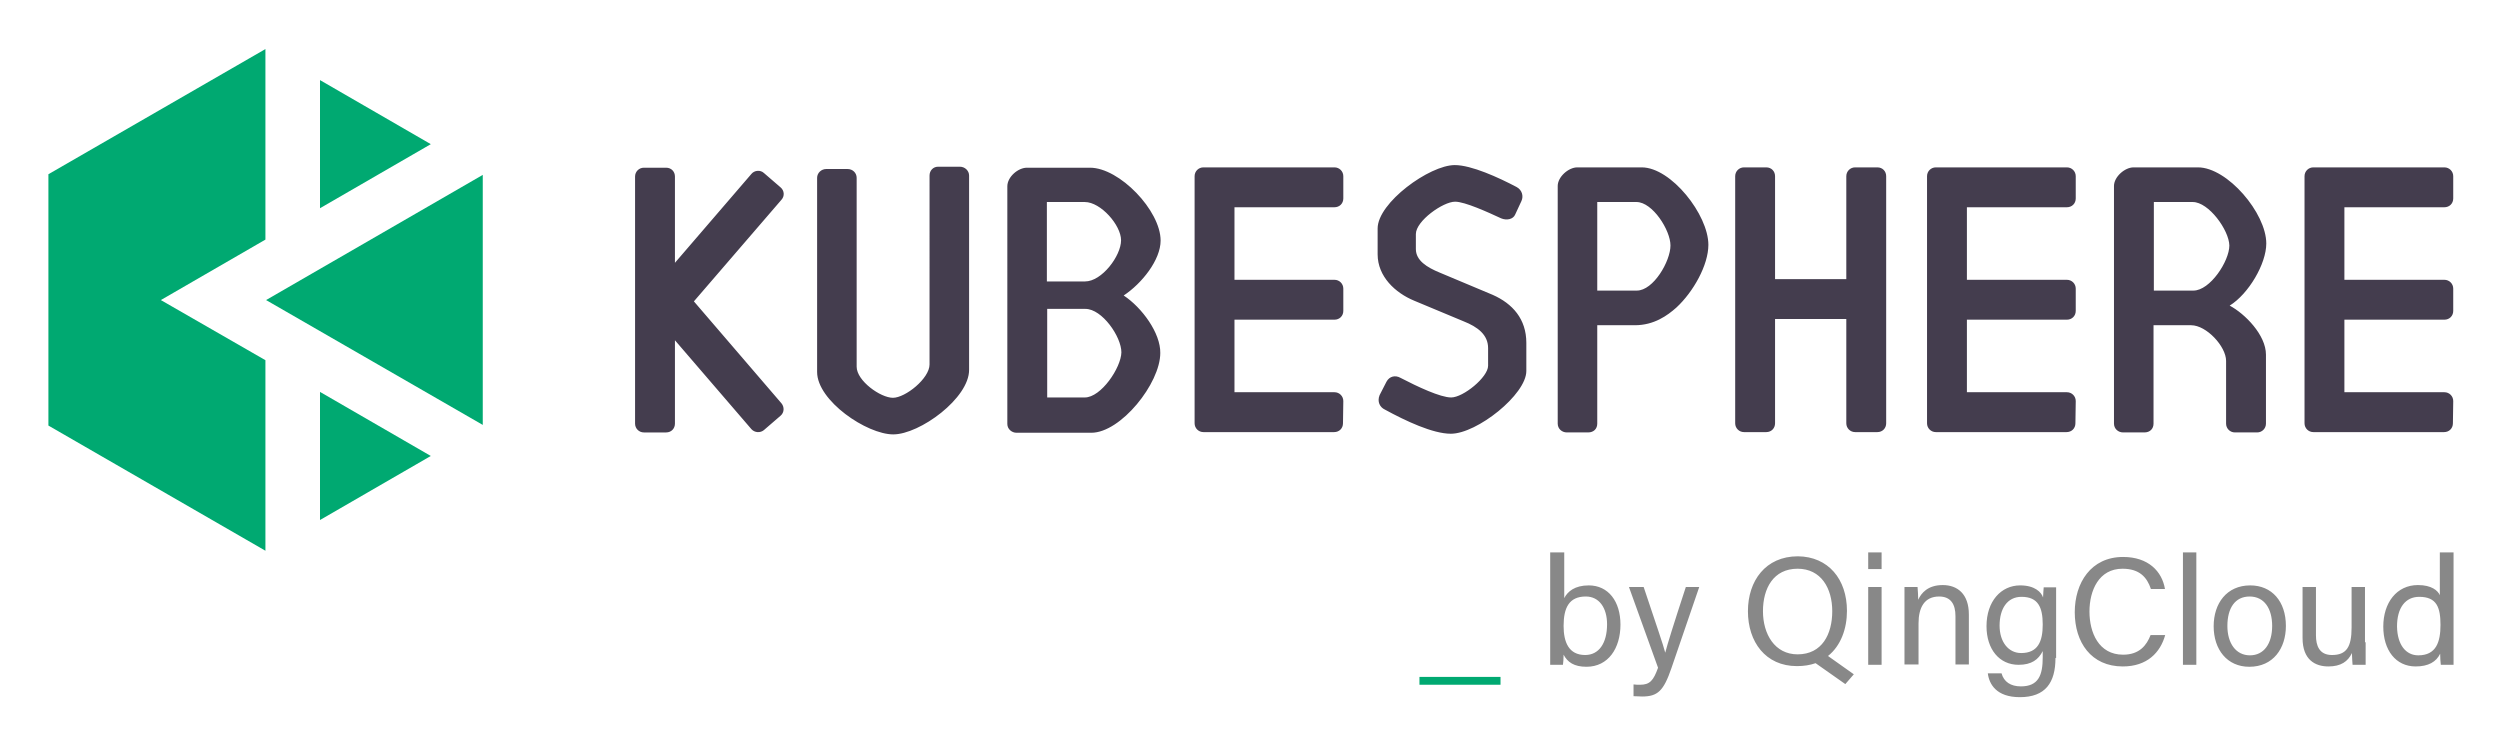 <svg xmlns="http://www.w3.org/2000/svg" role="img" viewBox="17.29 135.29 764.92 227.92"><title>KubeSphere_byQingCloud.svg</title><style>svg {enable-background:new 0 0 800 500}</style><style>.st0{fill:#00a971}</style><path d="M149.1 274.8l-33.9-19.6v39.2zm0-95.4l-33.9-19.6V199zm-82.6 47.7l32-18.5v-58.3l-66.4 38.3v76.9l66.4 38.3v-58.3z" class="st0"/><path d="M98.7 227.1l66.3 38.2v-76.5z" class="st0"/><g><path fill="#443d4e" d="M591.7 186.5h-6.8c-1.5 0-2.7 1.2-2.7 2.7v31.5h-21.8v-31.5c0-1.5-1.1-2.7-2.7-2.7h-6.8c-1.5 0-2.7 1.2-2.7 2.7v75.6c0 1.5 1.2 2.7 2.7 2.7h6.8c1.6 0 2.7-1.2 2.7-2.7v-31.9h21.8v31.9c0 1.5 1.2 2.7 2.7 2.7h6.8c1.6 0 2.7-1.2 2.7-2.7v-75.6c0-1.5-1.1-2.7-2.7-2.7zM428.3 258c0-1.5-1.2-2.7-2.7-2.7H395v-22.2h30.6c1.5 0 2.7-1.1 2.7-2.7v-6.8c0-1.5-1.2-2.7-2.7-2.7H395v-22.2h30.6c1.5 0 2.7-1.1 2.7-2.7v-6.8c0-1.5-1.2-2.7-2.7-2.7H385.5c-1.5 0-2.7 1.2-2.7 2.7v75.6c0 1.5 1.2 2.7 2.7 2.7h40c1.5 0 2.7-1.1 2.7-2.7l.1-6.8zm224.1 0c0-1.5-1.2-2.7-2.7-2.7h-30.6v-22.2h30.6c1.5 0 2.7-1.1 2.7-2.7v-6.8c0-1.5-1.2-2.7-2.7-2.7h-30.6v-22.2h30.6c1.5 0 2.7-1.1 2.7-2.7v-6.8c0-1.5-1.2-2.7-2.7-2.7H609.6c-1.5 0-2.7 1.2-2.7 2.7v75.6c0 1.5 1.2 2.7 2.7 2.7h40c1.5 0 2.7-1.1 2.7-2.7l.1-6.8zm115.5 0c0-1.5-1.2-2.7-2.7-2.7h-30.6v-22.2h30.6c1.5 0 2.7-1.1 2.7-2.7v-6.8c0-1.5-1.2-2.7-2.7-2.7h-30.6v-22.2h30.6c1.5 0 2.7-1.1 2.7-2.7v-6.8c0-1.5-1.2-2.7-2.7-2.7H725.1c-1.5 0-2.7 1.2-2.7 2.7v75.6c0 1.5 1.2 2.7 2.7 2.7h40c1.5 0 2.7-1.1 2.7-2.7l.1-6.8zm-317.4-51.1v4.6c0 3.5 3.4 5.6 7.3 7.2l16.2 6.8c6.1 2.7 10.3 7.4 10.3 14.7v8.6c0 7.2-15.1 19.2-23.1 19.2-5.5 0-13.8-3.9-20.2-7.4-1.5-.7-2.4-2.4-1.6-4.4l2.1-4.1c.9-1.7 2.7-2.1 4.3-1.2 5.2 2.7 12.2 6 15.5 6 3.7 0 11.3-6.2 11.3-9.7v-5.4c0-4.1-3.2-6.5-7.5-8.2l-15.1-6.3c-5.8-2.4-11.2-7.4-11.2-14.2v-7.9c0-7.9 15.9-19.4 23.6-19.4 5.1 0 13.4 3.8 18.9 6.7 1.7.9 2.2 2.8 1.5 4.3l-1.9 4.1c-.6 1.5-2.6 1.9-4.3 1.2-4.1-1.9-11.1-5.1-14.1-5.1-3.7 0-12 5.9-12 9.9zm237.2 27.9h-11.5v30.1c0 1.6-1.1 2.7-2.8 2.7h-6.5c-1.5 0-2.8-1.1-2.8-2.7v-72.7c0-2.8 3.3-5.7 6-5.7h19.7c9 0 20.9 14 20.9 23.3 0 6.2-5.4 15.4-11.2 19 4.7 2.5 11.1 9 11.1 15v21.1c0 1.5-1.2 2.7-2.7 2.7h-6.8c-1.5 0-2.7-1.2-2.7-2.7v-19.2c0-4.4-6-10.9-10.7-10.9zm.5-37.7h-11.9v27.1h12.1c5.1 0 11-9 11-13.8-.1-4.7-6.3-13.3-11.2-13.3zm-170.7 37.7H506v30.1c0 1.6-1.1 2.7-2.8 2.7h-6.5c-1.5 0-2.8-1.1-2.8-2.7v-72.7c0-2.8 3.3-5.7 6-5.7h19.7c9 0 20.4 14.5 20.4 23.7 0 6.2-4.6 14.4-9.8 19.2-2.7 2.4-6.8 5.4-12.7 5.4zm.5-37.7h-12v27.1h12.1c5.1 0 10.3-9 10.3-13.8 0-4.7-5.5-13.3-10.4-13.3zm-227.4 71.1c-8.1 0-23.3-10.3-23.3-19.1v-59.4c0-1.5 1.3-2.7 2.8-2.7h6.5c1.6 0 2.8 1.2 2.8 2.7v57.8c0 4.3 7.3 9.5 11.1 9.5s11.2-5.9 11.2-10.2V189c0-1.5 1.1-2.7 2.6-2.7h6.7c1.5 0 2.8 1.2 2.8 2.7v59.4c.1 8.7-15.1 19.8-23.2 19.8zm70.5-42.5c5.6-3.7 11.3-10.9 11.3-16.8 0-9.2-12.6-22.3-21.6-22.3h-19.3c-2.7 0-6 2.8-6 5.7V265c0 1.6 1.4 2.7 2.8 2.7h22.9c9 0 21.1-15.1 21.1-24.4.1-6.1-5.6-13.9-11.2-17.6zm-23.4-28.6h11.5c4.9 0 11.1 7.1 11.1 11.7 0 4.8-5.9 12.6-11 12.6h-11.7v-24.3zm11.5 59.8h-11.5v-27.1h11.7c5.1 0 11 8.5 11 13.3-.1 4.7-6.2 13.8-11.2 13.8zm-119.6-29.4l26.8-31.1c1-1.1.9-2.8-.3-3.8l-5.1-4.4c-1.1-1-2.9-.8-3.8.3l-23.4 27.2v-26.4c0-1.5-1.1-2.7-2.7-2.7h-6.8c-1.5 0-2.7 1.2-2.7 2.7v75.6c0 1.5 1.2 2.7 2.7 2.7h6.8c1.6 0 2.7-1.2 2.7-2.7v-25.5l23.4 27.2c1 1.1 2.7 1.2 3.8.3l5.1-4.4c1.2-1 1.2-2.7.3-3.8l-26.8-31.2z"/></g><g><path d="M476.4 342.4v2.4h-24.8v-2.4h24.8z" class="st0"/><path fill="#888" d="M491.8 304.3h4.1v14c1-2 3.2-3.9 7.5-3.9 6 0 9.7 4.9 9.7 12 0 7.2-3.7 12.9-10.4 12.9-3.8 0-5.8-1.4-7-3.7 0 1.2-.1 2.5-.2 3.1h-3.9v-34.4zm10.7 13.5c-5.1 0-6.8 3.4-6.8 9 0 5 1.6 8.9 6.6 8.9 4.2 0 6.7-3.6 6.7-9.4 0-5-2.4-8.5-6.5-8.5zm17.7-2.9c3.8 11.4 6 17.7 6.6 20.1.7-2.7 2.4-8.2 6.3-20.1h4.1l-8.5 24.8c-2.4 7-4.2 8.7-9 8.7-.7 0-1.6-.1-2.6-.1v-3.6c.6.1 1.3.1 2 .1 3 0 4.1-1.3 5.5-5.2l-8.9-24.7h4.5zm62.2 7.3c0 5.5-1.9 10.7-5.8 13.8l7.9 5.6-2.6 3-9.1-6.4c-1.7.6-3.6.9-5.7.9-9.6 0-15-7.4-15-16.8 0-9.3 5.4-16.8 15.3-16.8 9.3.1 15 7 15 16.7zm-25.7.1c0 7 3.6 13.2 10.6 13.2 7.5 0 10.6-6.2 10.6-13.2 0-7-3.4-13-10.6-13-7.4 0-10.6 6-10.6 13zm32.2-12.9v-5.1h4.1v5.1h-4.1zm0 5.5h4.1v23.8h-4.1v-23.8zm11.1 6v-6h4c.1.7.2 3.2.2 3.9.9-2 2.9-4.5 7.5-4.5 4.5 0 8 2.7 8 9v15.3h-4.1v-14.8c0-3.6-1.4-6-5-6-4.5 0-6.3 3.4-6.3 8.2v12.6H600v-17.7zm46.2 15.7c0 7.6-3.1 12-10.9 12-7.2 0-9.4-4-9.8-7.3h4.2c.7 2.6 2.8 4 5.9 4 5.4 0 6.7-3.4 6.7-8.9v-1.9c-1.3 2.6-3.4 4.2-7.4 4.2-5.9 0-9.8-4.8-9.8-11.8 0-7.7 4.5-12.5 10.3-12.5 4.5 0 6.5 2.1 7 3.7 0-1.1.2-2.7.2-3.1h3.8v21.6zm-10.5-1.5c5.1 0 6.6-3.5 6.6-8.7 0-5.3-1.4-8.5-6.5-8.5-4.4 0-6.7 3.7-6.7 8.8 0 5 2.7 8.4 6.6 8.4zm44.1-5.6c-1.5 5.5-5.6 9.7-13 9.7-9.7 0-14.7-7.4-14.7-16.6 0-8.9 4.9-16.9 14.8-16.9 7.7 0 11.9 4.4 12.8 9.8h-4.3c-1.2-3.6-3.5-6.2-8.7-6.2-7.2 0-10.1 6.6-10.1 13.1 0 6.4 2.8 13.2 10.3 13.2 5 0 7.2-2.9 8.4-6h4.5zm5.4 9.2v-34.4h4.1v34.4h-4.1zm31.5-11.9c0 6.9-3.9 12.5-11.2 12.5-6.8 0-10.9-5.3-10.9-12.4 0-7 4-12.5 11.2-12.5 6.6 0 10.9 4.9 10.9 12.4zm-17.9 0c0 5.3 2.6 9 6.9 9 4.3 0 6.8-3.6 6.8-9 0-5.3-2.4-9-6.9-9s-6.8 3.6-6.8 9zm42.3 5v6.9h-4c-.1-.6-.1-2.1-.2-3.6-1.2 2.6-3.4 4.1-7.2 4.1-4 0-7.9-2-7.9-8.7v-15.6h4.1v14.8c0 3.1 1 6 4.9 6 4.4 0 6-2.4 6-8.4v-12.4h4.1v16.9zm26.9-27.5v34.4h-3.9c-.1-.6-.2-2.4-.2-3.4-1.2 2.5-3.6 3.9-7.5 3.9-6.1 0-9.9-5-9.9-12.2 0-7.3 4.1-12.7 10.6-12.7 4.2 0 6.1 1.7 6.7 3.1v-13.1h4.2zm-10.8 31.5c5.5 0 6.8-4.1 6.8-9.3 0-5.3-1.1-8.6-6.5-8.6-4.2 0-6.8 3.3-6.8 9.1.1 5.7 2.8 8.8 6.5 8.8z"/></g></svg>